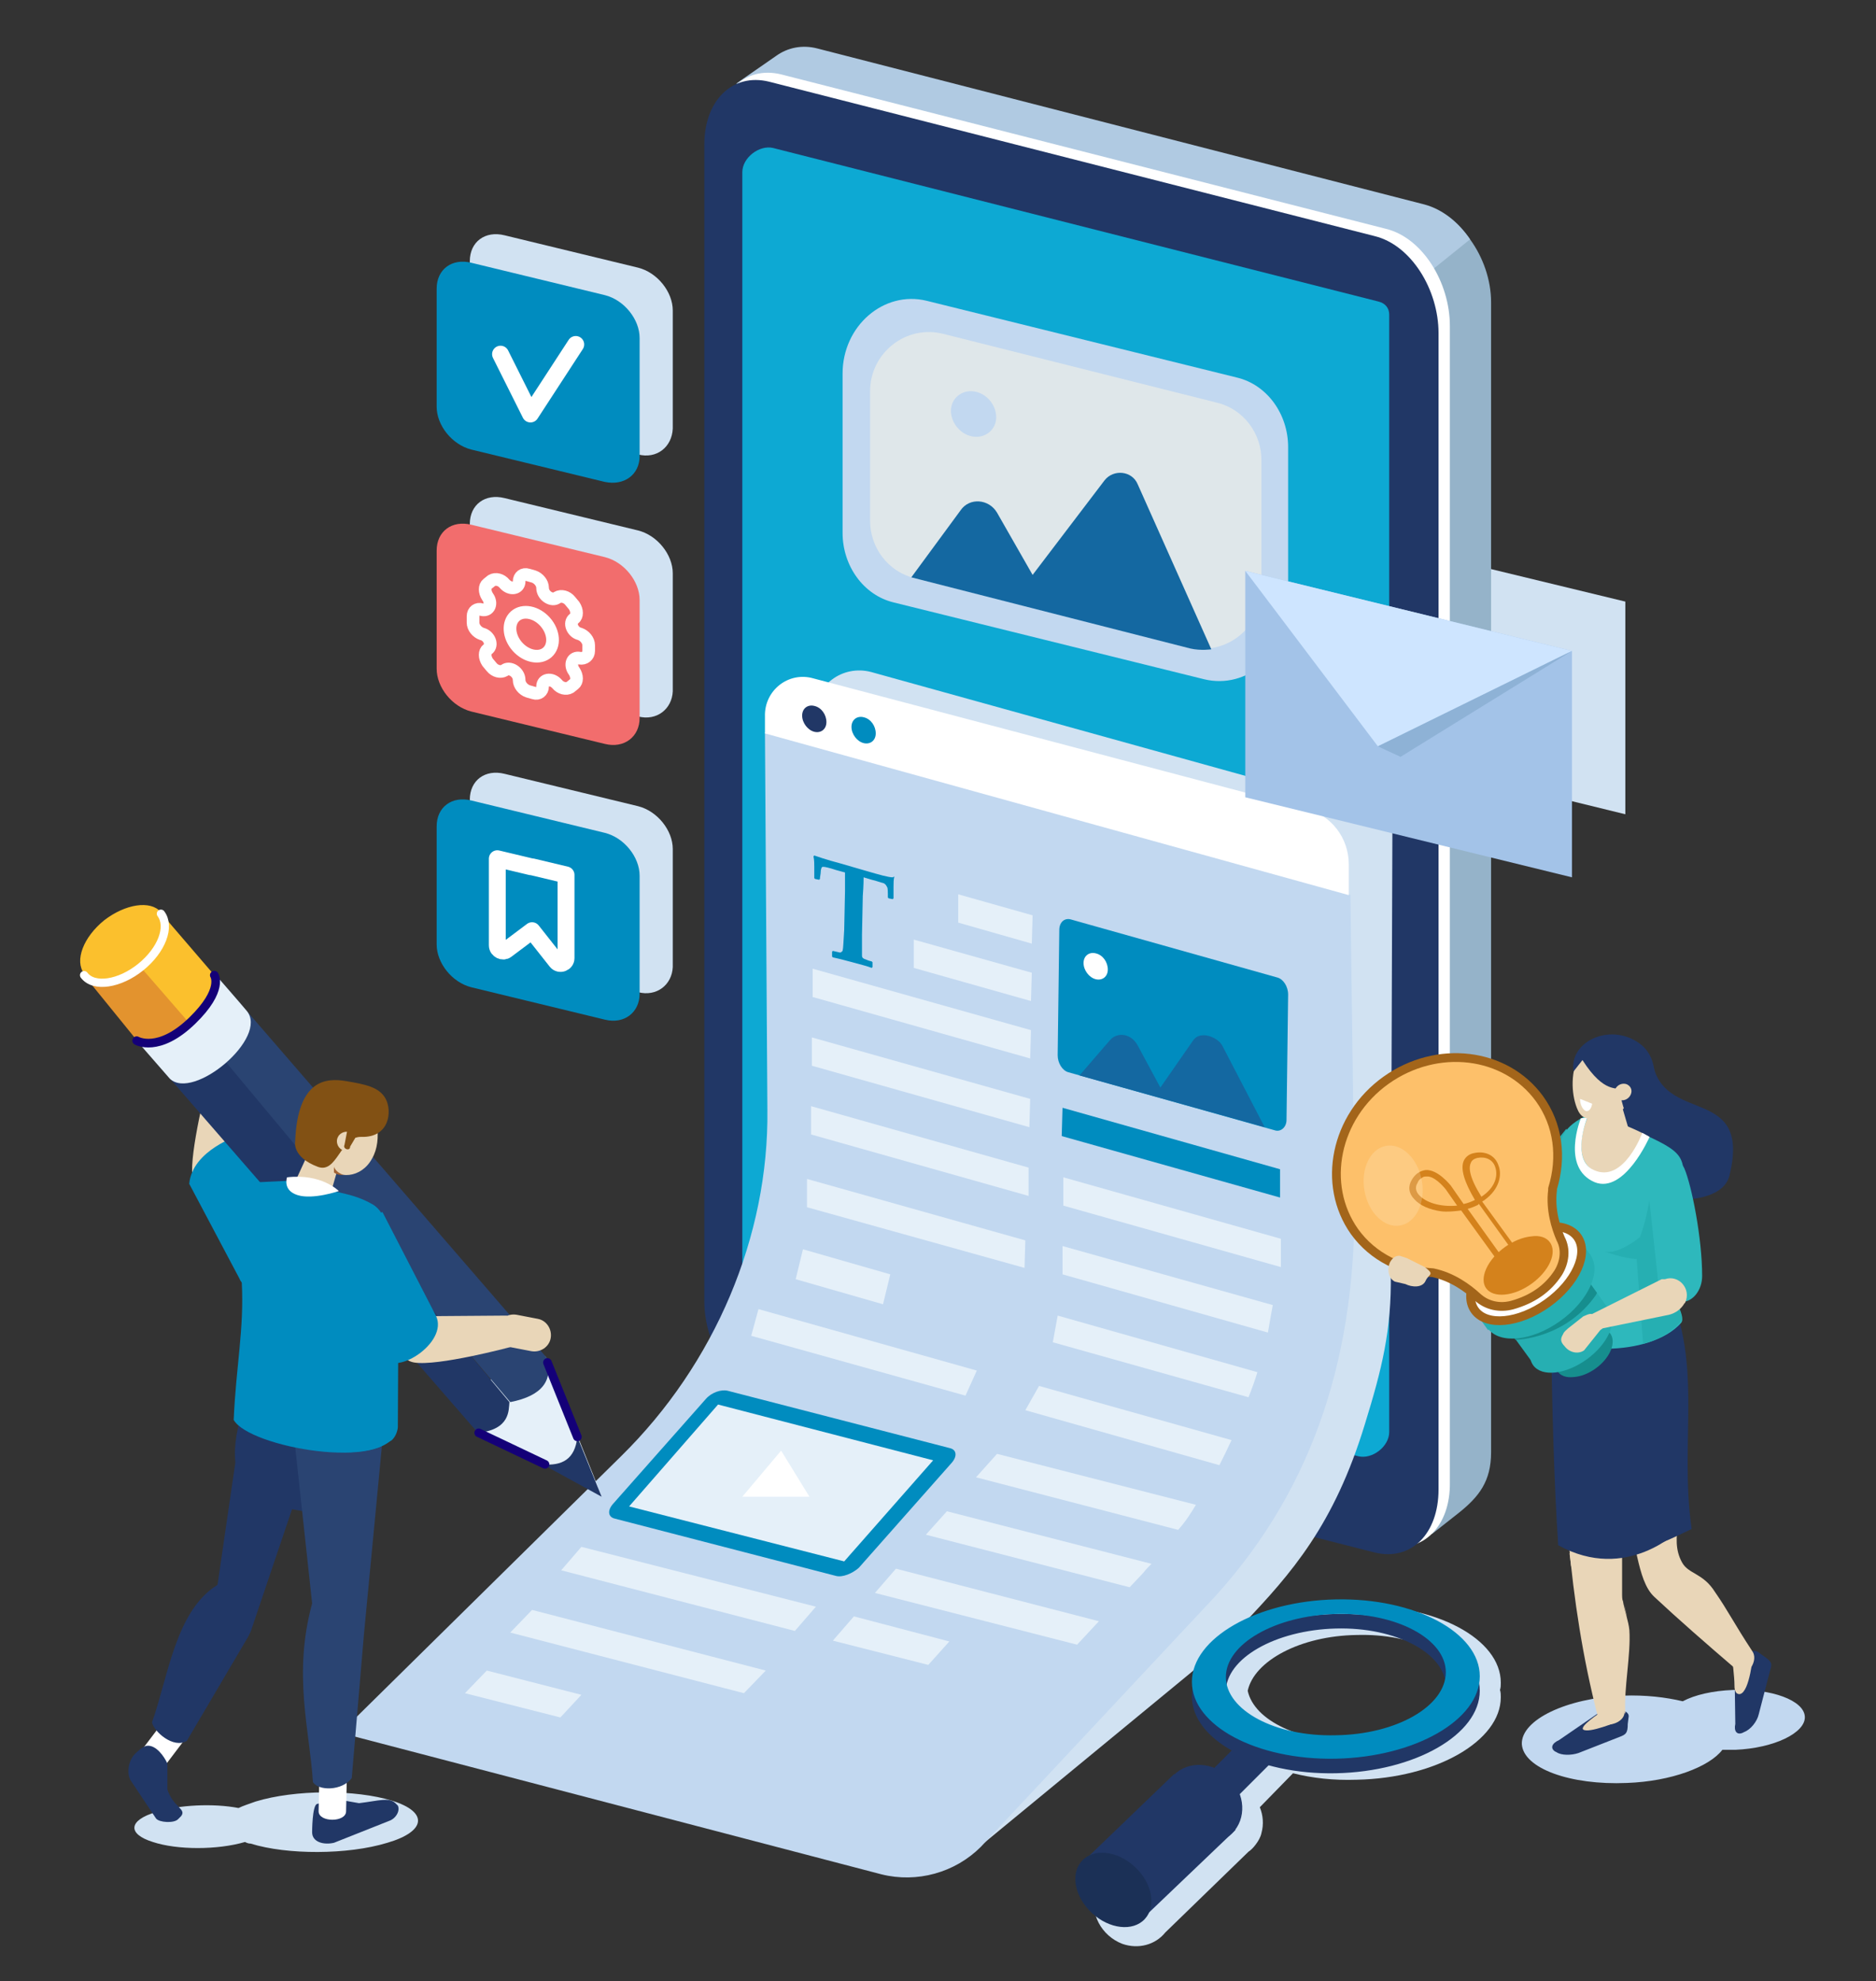 <?xml version="1.0" encoding="utf-8"?>
<!-- Generator: Adobe Illustrator 24.1.0, SVG Export Plug-In . SVG Version: 6.00 Build 0)  -->
<svg version="1.1" id="Layer_1" xmlns="http://www.w3.org/2000/svg" xmlns:xlink="http://www.w3.org/1999/xlink" x="0px" y="0px"
	 viewBox="0 0 232 245" style="enable-background:new 0 0 232 245;" xml:space="preserve">
<rect x="0" y="0" width="232" height="245" fill="#333333" stroke="none"/>
<style type="text/css">
	.st0{fill:#D1E2F2;}
	.st1{fill:#95B3C9;}
	.st2{fill:#B0CAE2;}
	.st3{fill:#FFFFFF;}
	.st4{fill:#213766;}
	.st5{fill:#0DA9D3;}
	.st6{fill:#C2D8F0;}
	.st7{fill:#008CBF;}
	.st8{fill:#E5F0F9;}
	.st9{fill:#1468A1;}
	.st10{fill:#DFE7EA;}
	.st11{fill:#F26D6D;}
	.st12{fill:#A3C3E8;}
	.st13{fill:#CEE5FF;}
	.st14{fill:#8EB2D6;}
	.st15{fill:none;stroke:#FFFFFF;stroke-width:2.089;stroke-linecap:round;stroke-linejoin:round;stroke-miterlimit:10;}
	.st16{fill:none;stroke:#FFFFFF;stroke-width:1.567;stroke-linecap:round;stroke-linejoin:round;stroke-miterlimit:10;}
	.st17{fill:#E9D6B8;}
	.st18{fill:#FBC02D;}
	.st19{fill:#E3932E;}
	.st20{fill:#2A4472;}
	.st21{fill:#825114;}
	.st22{fill:#A16335;}
	.st23{fill:none;stroke:#140078;stroke-width:1.068;stroke-linecap:round;stroke-linejoin:round;stroke-miterlimit:10;}
	.st24{fill:none;stroke:#FFFFFF;stroke-width:1.023;stroke-linecap:round;stroke-linejoin:round;stroke-miterlimit:10;}
	.st25{fill:#26AFB2;}
	.st26{fill:#2EB8BC;}
	.st27{fill:#FF5CAB;}
	.st28{fill:#168E8E;}
	.st29{fill:none;stroke:#A3651A;stroke-width:1.085;stroke-linecap:round;stroke-linejoin:round;stroke-miterlimit:10;}
	.st30{fill:#FDC06A;}
	.st31{fill:#D4821C;}
	.st32{opacity:0.22;fill:#FFF4D9;}
	.st33{fill:#1B3056;}
</style>
<path class="st0" d="M78.9,56.2l-16.5-4c-2.4-0.6-4.3-3-4.3-5.3V32.3c0-2.4,1.9-3.8,4.3-3.2l16.5,4c2.4,0.6,4.3,3,4.3,5.3V53
	C83.1,55.3,81.2,56.8,78.9,56.2z"/>
<path class="st0" d="M78.9,88.6l-16.5-4c-2.4-0.6-4.3-3-4.3-5.3V64.8c0-2.4,1.9-3.8,4.3-3.2l16.5,4c2.4,0.6,4.3,3,4.3,5.3v14.6
	C83.1,87.7,81.2,89.2,78.9,88.6z"/>
<path class="st0" d="M78.9,122.7l-16.5-4c-2.4-0.6-4.3-3-4.3-5.3V98.9c0-2.4,1.9-3.8,4.3-3.2l16.5,4c2.4,0.6,4.3,3,4.3,5.3v14.6
	C83.1,121.8,81.2,123.3,78.9,122.7z"/>
<polygon class="st0" points="201,100.7 163,91.4 163,65.2 201,74.4 "/>
<path class="st1" d="M184.4,37.4c0-2.8-1-5.6-2.6-7.8l0,0c-1.5-2.1-3.5-3.6-5.7-4.2l-75-19c-1.9-0.5-3.6-0.1-5,0.8l-4.5,3.4L93,157
	c0,0.1,0,0.2,0,0.2c0,5.4,3.7,10.8,8.1,11.9l76,20.6l3.3-2.6c2.5-2,4-3.9,4-7.5L184.4,37.4z"/>
<path class="st2" d="M130.1,71.2c0,0-41.1,94.9-41,89.3l2-150.2L96,6.9c1.4-1,3.2-1.4,5.1-0.9l75.1,19.3c2.2,0.6,4.2,2.2,5.6,4.3
	L130.1,71.2z"/>
<path class="st3" d="M171.5,191.1L96.6,172c-4.5-1.1-8-6.5-8-12l0-143c0-5.5,3.5-8.9,8-7.8l74.8,19.1c4.5,1.1,7.9,6.6,7.9,12l0,143
	C179.4,188.7,176,192.2,171.5,191.1z"/>
<path class="st4" d="M170,192l-74.9-19.1c-4.5-1.1-8-6.5-8-12l0-143c0-5.5,3.5-8.9,8-7.8L170,29.2c4.5,1.1,7.9,6.6,7.9,12l0,143
	C177.9,189.7,174.5,193.1,170,192z"/>
<path class="st5" d="M171.8,38.9c0-0.8-0.5-1.4-1.3-1.6l-74.9-19c-1.7-0.4-3.8,1.2-3.8,3l0,123.9c0,0,0,0,0,0l0,14.3
	c0,0.8,0.5,1.4,1.3,1.6l74.9,19c1.7,0.4,3.8-1.2,3.8-3l0-123.9c0,0,0,0,0,0L171.8,38.9z"/>
<path class="st0" d="M119.9,229.4l-67.8-13.1L81.3,186c11.6-11.4,18.3-27.2,18.1-42.9l1.3-54.8c0.1-3.6,3.5-6.1,7-5.2l64.5,17.9
	l-0.2,56.5c0.1,7-1.1,11.8-3.2,18.6c-3.8,12.5-9.1,18.5-15.1,24.8c-2.1,2.2-4.3,4.2-6.6,6.1L119.9,229.4z"/>
<path class="st6" d="M109,231.8l-66.9-17.5l34.7-34.2c11.6-11.4,18.3-27.2,18.1-42.9l-0.3-46.6l7.7-3.6l51.4,14.1l13.3,9.6l0.5,37.5
	c0.2,18.6-4.6,35.3-17.2,49.2l-29,31C118.1,231.6,113.4,232.9,109,231.8z"/>
<path class="st7" d="M157.7,139.8l-25.6-7.2c-0.7-0.2-1.3-1.1-1.3-2.1L131,115c0-0.9,0.6-1.5,1.4-1.3l25.6,7.2
	c0.7,0.2,1.3,1.1,1.3,2.1l-0.2,15.5C159.1,139.4,158.4,140,157.7,139.8z"/>
<path class="st7" d="M110.6,108.4c-0.1,0.4-0.1,0.8-0.1,1.3l0,1.4l-0.1,0.1l-0.5-0.1l-0.1-0.1c0-0.7,0-1.2-0.1-1.3
	c-0.1-0.2-0.2-0.4-0.5-0.5c-0.1,0-0.6-0.2-1.4-0.4l-1-0.3c0,0.2,0,1-0.1,2.3l-0.1,4.8c0,1.3,0,2.2,0,2.6c0,0.2,0.1,0.3,0.3,0.4
	c0.1,0,0.4,0.2,0.9,0.3l0.1,0.1l0,0.6l-0.1,0.1c-0.5-0.2-1.3-0.4-2.4-0.7c-1.1-0.3-1.9-0.5-2.4-0.6l-0.1-0.1l0-0.6l0.1-0.1
	c0.5,0.1,0.8,0.2,0.9,0.2c0.1,0,0.2-0.1,0.3-0.2c0.1-0.4,0.1-1.2,0.2-2.6l0.1-4.8c0-1.4,0-2.2,0-2.3l-1.1-0.3
	c-0.9-0.3-1.4-0.4-1.6-0.4c-0.1,0-0.1,0-0.2,0.1c0,0.1-0.1,0.2-0.1,0.5c0,0.3-0.1,0.6-0.1,0.9l-0.1,0.1l-0.5-0.1l-0.1-0.1l0-1.4
	c0-0.4,0-0.8-0.1-1.3l0.1-0.1c0.3,0.1,1.4,0.5,3.3,1l3.1,0.9c1.7,0.5,2.8,0.8,3.3,0.8L110.6,108.4z"/>
<polygon class="st8" points="127.6,116.7 118.5,114.1 118.5,110.6 127.7,113.2 "/>
<polygon class="st8" points="127.5,123.8 113,119.7 113,116.2 127.6,120.3 "/>
<polygon class="st8" points="127.4,130.9 100.5,123.3 100.5,119.8 127.5,127.4 "/>
<polygon class="st8" points="127.3,139.4 100.4,131.8 100.4,128.3 127.4,135.9 "/>
<polygon class="st7" points="158.3,148.1 131.3,140.5 131.4,137 158.3,144.6 "/>
<polygon class="st8" points="127.2,147.9 100.3,140.3 100.3,136.8 127.2,144.4 "/>
<polygon class="st8" points="126.7,156.8 99.8,149.3 99.8,145.8 126.8,153.4 "/>
<polygon class="st8" points="158.4,156.7 131.5,149.1 131.5,145.6 158.4,153.2 "/>
<polygon class="st8" points="119.4,172.6 120.8,169.5 93.8,161.9 92.9,165.2 "/>
<polygon class="st8" points="109.2,161.3 98.4,158.2 99.3,154.5 110.1,157.6 "/>
<path class="st9" d="M133.5,133l3.8-4.4c0.9-1,2.6-0.8,3.4,0.7l2.8,5.2l4.1-5.9c0.9-1.2,3.1-0.3,3.6,0.8l5.2,10L133.5,133z"/>
<path class="st3" d="M137,119.9c0,0.9-0.7,1.4-1.5,1.2c-0.8-0.2-1.5-1.1-1.5-2c0-0.9,0.7-1.4,1.5-1.2C136.4,118.1,137,119,137,119.9
	z"/>
<path class="st7" d="M103.4,194.9L76,187.8c-0.8-0.2-0.9-1-0.2-1.8l11.5-13c0.7-0.8,1.9-1.2,2.7-1l27.5,7.1c0.8,0.2,0.9,1,0.2,1.8
	l-11.5,13C105.4,194.6,104.2,195.1,103.4,194.9z"/>
<polygon class="st8" points="98.3,201.7 69.4,194.2 71.9,191.3 100.9,198.7 "/>
<polygon class="st8" points="92,209.4 63.1,201.9 65.8,199.1 94.7,206.6 "/>
<path class="st8" d="M117.1,186.9l-2.6,2.9l25.2,6.5l1.7-1.8c0.3-0.4,0.7-0.8,1-1.1L117.1,186.9z"/>
<polygon class="st8" points="114.8,205.9 103,202.9 105.6,199.9 117.4,203 "/>
<polygon class="st8" points="69.3,212.4 57.5,209.4 60.2,206.6 71.9,209.6 "/>
<polygon class="st8" points="104.4,193.1 77.8,186.3 88.8,173.7 115.4,180.6 "/>
<polygon class="st8" points="135.9,200.5 110.8,194 108.2,197 133.2,203.4 "/>
<path class="st6" d="M148.9,84l-38.4-9.5c-3.7-0.9-6.3-4.5-6.3-8.6V46.2c0-5.9,5.1-10.3,10.4-9l38.4,9.5c3.7,0.9,6.3,4.5,6.3,8.6V75
	C159.3,80.9,154.2,85.3,148.9,84z"/>
<path class="st10" d="M146.9,80l-33.8-8.5c-3.3-0.8-5.5-3.8-5.5-7.1v-16c0-4.8,4.5-8.3,9.1-7.1l33.8,8.5c3.3,0.8,5.5,3.8,5.5,7.1v16
	C156,77.7,151.5,81.2,146.9,80z"/>
<path class="st9" d="M112.7,71.4l6.1-8.3c1.1-1.6,3.5-1.4,4.5,0.3l4.4,7.7l8.9-11.7c1.1-1.4,3.4-1.2,4.1,0.5l9.1,20.4
	c0,0-1.3,0.2-2.6-0.1L112.7,71.4z"/>
<path class="st6" d="M123.2,51.6c0,1.5-1.3,2.6-2.8,2.4c-1.6-0.2-2.8-1.7-2.8-3.2s1.3-2.6,2.8-2.4C122,48.6,123.2,50.1,123.2,51.6z"
	/>
<polygon class="st3" points="96.6,179.4 100.1,185.1 91.8,185.1 "/>
<path class="st3" d="M100.6,83.9l60.9,16.1c3.1,0.8,5.3,3.6,5.3,6.9v3.8l-72.2-20l0-2.1C94.5,85.4,97.5,83,100.6,83.9z"/>
<path class="st4" d="M102.2,89.3c0,0.9-0.7,1.4-1.5,1.2c-0.8-0.2-1.5-1.1-1.5-2c0-0.9,0.7-1.4,1.5-1.2
	C101.6,87.5,102.2,88.4,102.2,89.3z"/>
<path class="st7" d="M108.3,90.7c0,0.9-0.7,1.4-1.5,1.2c-0.8-0.2-1.5-1.1-1.5-2c0-0.9,0.7-1.4,1.5-1.2
	C107.7,88.9,108.3,89.8,108.3,90.7z"/>
<path class="st7" d="M74.8,59.6l-16.5-4c-2.4-0.6-4.3-3-4.3-5.3V35.7c0-2.4,1.9-3.8,4.3-3.2l16.5,4c2.4,0.6,4.3,3,4.3,5.3v14.6
	C79.1,58.7,77.2,60.1,74.8,59.6z"/>
<path class="st11" d="M74.8,92l-16.5-4c-2.4-0.6-4.3-3-4.3-5.3V68.1c0-2.4,1.9-3.8,4.3-3.2l16.5,4c2.4,0.6,4.3,3,4.3,5.3v14.6
	C79.1,91.1,77.2,92.6,74.8,92z"/>
<path class="st7" d="M74.8,126.1l-16.5-4c-2.4-0.6-4.3-3-4.3-5.3v-14.6c0-2.4,1.9-3.8,4.3-3.2l16.5,4c2.4,0.6,4.3,3,4.3,5.3v14.6
	C79.1,125.2,77.2,126.7,74.8,126.1z"/>
<polygon class="st12" points="194.4,108.5 154,98.6 154,70.6 194.4,80.5 "/>
<polygon class="st13" points="154,70.6 170.4,92.3 194.4,80.5 "/>
<polygon class="st14" points="170.4,92.3 173.2,93.6 194.4,80.5 "/>
<polyline class="st15" points="61.9,43.8 65.6,51.2 71.2,42.6 "/>
<ellipse transform="matrix(0.749 -0.663 0.663 0.749 -35.487 63.276)" class="st16" cx="65.7" cy="78.4" rx="2.3" ry="3"/>
<path class="st16" d="M72.8,80.5v-0.7c0-0.6-0.5-1.2-1.1-1.4l0,0c-0.9-0.2-1.4-1.4-0.7-1.9l0,0c0.4-0.3,0.4-1,0-1.6l-0.5-0.6
	c-0.4-0.5-1.1-0.7-1.6-0.4l0,0c-0.6,0.5-1.8-0.2-1.8-1.2v0c0-0.6-0.5-1.2-1.1-1.4l-0.7-0.2c-0.6-0.2-1.1,0.2-1.1,0.8v0
	c0,0.9-1.1,1.1-1.8,0.3l0,0c-0.4-0.5-1.1-0.7-1.6-0.4l-0.5,0.4c-0.4,0.3-0.4,1,0,1.6h0c0.6,0.8,0.2,1.8-0.7,1.6l0,0
	c-0.6-0.2-1.1,0.2-1.1,0.8V77c0,0.6,0.5,1.2,1.1,1.4h0c0.9,0.2,1.4,1.4,0.7,1.9l0,0c-0.4,0.3-0.4,1,0,1.6l0.5,0.6
	c0.4,0.5,1.1,0.7,1.6,0.4l0,0c0.6-0.5,1.8,0.2,1.8,1.2v0c0,0.6,0.5,1.2,1.1,1.4l0.7,0.2c0.6,0.2,1.1-0.2,1.1-0.8l0,0
	c0-0.9,1.1-1.1,1.8-0.3v0c0.4,0.5,1.1,0.7,1.6,0.4l0.5-0.4c0.4-0.3,0.4-1,0-1.6l0,0c-0.6-0.8-0.2-1.8,0.7-1.6l0,0
	C72.3,81.5,72.8,81.1,72.8,80.5z"/>
<path class="st15" d="M70,108.2l-4.2-1l-0.1,0l-4.2-1v10.7c0,0.6,0.7,0.9,1.1,0.6l3.2-2.4l3,3.8c0.4,0.5,1.2,0.2,1.2-0.4V108.2z"/>
<path class="st8" d="M157.4,161.4l-26-7.3l0,3.5l25.4,7.2C157,163.6,157.2,162.5,157.4,161.4z"/>
<path class="st8" d="M155.5,169.7l-24.7-7l-0.6,3.3l24.2,6.8C154.8,171.8,155.2,170.7,155.5,169.7z"/>
<path class="st8" d="M152.3,178.1l-23.8-6.7l-1.7,3l24,6.8C151.3,180.2,151.8,179.2,152.3,178.1z"/>
<path class="st8" d="M147.9,186.1l-24.6-6.3l-2.6,2.9l25,6.5C146.6,188.2,147.3,187.1,147.9,186.1z"/>
<polygon class="st4" points="32.4,186 42.1,187.7 42.1,177.5 32.4,175.8 "/>
<path class="st0" d="M48.5,222.7c-4.5-1.4-12-1.4-16.9,0.1c-0.8,0.3-1.5,0.5-2.1,0.8c-3.1-0.6-7.4-0.4-10.2,0.5
	c-3.4,1-3.6,2.7-0.4,3.7c3,1,8,1,11.4,0c0.2,0.1,0.4,0.2,0.7,0.2c4.5,1.4,12,1.4,16.9-0.1C52.7,226.5,53,224.1,48.5,222.7z"/>
<path class="st3" d="M20.6,218.1c-0.8,1-3.6-0.8-2.9-1.9l2.5-3.3l2.9,1.9L20.6,218.1z"/>
<path class="st4" d="M23.1,215.3c-1.7,1-4.1-1.2-4.3-2.3c2-5.6,2.9-13.8,8.1-17l2.2-15.1c-0.2-2.3,0.2-4.2,1.2-7.6l8.6,5.1
	l-7.7,22.8c-0.1,0.4-0.3,0.8-0.5,1.2L23.1,215.3z"/>
<path class="st4" d="M20.7,218.1l0,3.2c0.7,2.2,2.4,2.4,1.7,3.3L22,225c-0.5,0.5-2.3,0.4-2.7-0.1l-3.2-4.8c-0.5-1.1-0.1-2.6,0.7-3.3
	c0,0,0.9-0.9,1.4-0.9C19.3,215.8,20.3,217.2,20.7,218.1z"/>
<path class="st17" d="M25.7,133.6c0,0-2.3,9-1.9,11.9c0.5,2.9,5.7,1.6,5.7,1.6l0-13.1L25.7,133.6z"/>
<path class="st7" d="M23.4,146.4l6.2,11.7c1.1,3,8.3-1.5,6.6-4.9c-0.1-0.2-6.6-12.8-6.6-12.8S23.8,142.2,23.4,146.4z"/>
<path class="st8" d="M59.2,177.2l14.8,6.8l-6.5-16.2C63.5,165.2,56.5,174.3,59.2,177.2z"/>
<path class="st4" d="M74.4,185.1l-7.3-4c2.4,0.2,4-0.6,4.3-3.4L74.4,185.1z"/>
<path class="st18" d="M12.5,123c0,0,0.6,0.7,0.6,0.7l8.7,10.5c2.6,2.9,6.8,3.6,9.4,1.4c2.6-2.2,2.7-6.3,0.2-9.3l-9.1-10.6l0,0
	c0,0-2-2.3-2-2.4C17.6,110.4,10,120,12.5,123z"/>
<path class="st19" d="M10.3,120.5c0,0,6.9,8.5,6.9,8.5c2.6,2.9,11.4,8.7,14,6.5l-18.5-21.3L10.3,120.5z"/>
<path class="st20" d="M26.6,120.5l41,47.4c0.8,2.7-0.4,4.7-4.5,5.5l-37-43.8C31.2,127.5,28.8,124,26.6,120.5z"/>
<path class="st4" d="M63,173.4c-0.1,1,0.1,3.4-3.9,3.8l-39.9-45.9c4.3-0.7,6.2-3,6.2-3L63,173.4z"/>
<path class="st8" d="M16.8,128.6c0,0,0.1,0.1,0.1,0.1l0,0l4.1,4.7c2.9,2.8,12.3-5.1,9.5-8.4c-0.4-0.5-3.8-4.4-3.8-4.4l0,0
	c0,0-0.1-0.1-0.1-0.1C28.3,123.5,18.7,131.7,16.8,128.6z"/>
<path class="st4" d="M41,222.4l3.4,0.6c2.5-0.3,3.8-0.8,4.6,0.1l0.2,0.2c0.3,0.6-0.2,1.6-1.1,1.9l-6.8,2.7c-1.3,0.3-2.7-0.1-2.7-1.3
	c0,0,0-3.3,0.6-3.5C40.4,222.8,39.9,222.6,41,222.4z"/>
<path class="st3" d="M42.8,224c0,1.4-3.4,1.4-3.4,0l0.1-4.6l3.4,0L42.8,224z"/>
<path class="st20" d="M43.5,219.9c-1.2,1.6-4.1,1.6-4.8,0.5c-0.4-6.4-2.5-13.3-0.1-22.1l-2.9-26.8l12,2.4l-2.7,28.3L43.5,219.9z"/>
<path class="st17" d="M46,143.3c-1.3,2.4-4.3,2.7-5.6,0.7s-1.2-5.7,0.2-8.1c1.3-2.4,3.4-2.7,4.7-0.6C46.5,137.3,47.4,140.9,46,143.3
	z"/>
<path class="st17" d="M37.4,149.3l-0.3-0.1c-0.9-0.4-1.3-1.5-0.9-2.4l2.3-5c0.4-0.9,1.5-1.3,2.4-0.9l0.3,0.1
	c0.9,0.4,1.3,1.5,0.9,2.4l-1.5,5.2C40.2,149.5,38.3,149.7,37.4,149.3z"/>
<path class="st21" d="M36.5,141.2c0,0-0.4,1.9,2.8,3.1c2.4,0.9,2.8-3.8,5.4-3.7c3.5,0.1,3.8-3.2,3-4.7c-0.8-1.5-2.6-1.8-4.9-2.2
	C40.4,133.3,36.8,133.4,36.5,141.2z"/>
<path class="st17" d="M43.9,141.7c-0.3,0.6-1.1,0.8-1.6,0.5c-0.6-0.3-0.8-1.1-0.5-1.6c0.3-0.6,1.1-0.8,1.6-0.5
	C44,140.4,44.2,141.2,43.9,141.7z"/>
<path class="st7" d="M28.9,175.6c0.3-6.8,1.3-11.2,1-17c0.1-11.2-0.2-11.7,2.2-12.4l4.2-0.2c0.8,0.1,1.5,0.5,2.2,0.7
	c3.2,0.8,5.2,0.9,7.5,2.2c2,1.1,2.1,4,2.1,6.5c0.5,7.2,0.7,18.1,0.8,21.6C47.8,182,30.8,179,28.9,175.6z"/>
<path class="st22" d="M41.3,145l0-0.7c0,0,0.2,0.7,1.2,1C42.5,145.3,41.8,145.4,41.3,145z"/>
<path class="st7" d="M49.3,156.1l-1.9,2c-2.2,8.8-1.2,17.7-4.8,21.5c2.2,0,4.2-0.3,5.7-1.4c0.1,0,0.8-0.6,0.9-1.7L49.3,156.1z"/>
<path class="st3" d="M35.5,145.6c0,0-0.6,1.6,1.3,2.2c1.9,0.6,5.1-0.5,5.1-0.5S39.8,145.1,35.5,145.6z"/>
<path class="st21" d="M42.8,142.1L42.8,142.1c-0.2-0.1-0.3-0.3-0.2-0.5l0.5-2.6c0.1-0.2,0.5,0.2,0.7,0.2l0,0
	c0.2,0.1,0.9,0.2,0.8,0.4l-1.3,2.2C43.3,142.1,43.1,142.2,42.8,142.1z"/>
<path class="st17" d="M61.5,164.2L61.5,164.2c-0.2,1.1,0.5,2.2,1.6,2.4l2.6,0.5c1.1,0.2,2.2-0.5,2.4-1.6l0,0
	c0.2-1.1-0.5-2.2-1.6-2.4l-2.6-0.5C62.8,162.4,61.7,163.1,61.5,164.2z"/>
<path class="st17" d="M63.1,166.6c0,0-9,2.4-11.9,1.9s-1.6-5.7-1.6-5.7l13.1-0.1L63.1,166.6z"/>
<path class="st7" d="M41.1,155.9l6.2,11.7c1.1,3,8.3-1.5,6.6-4.9c-0.1-0.2-6.6-12.8-6.6-12.8S41.5,151.7,41.1,155.9z"/>
<line class="st23" x1="67.7" y1="168.5" x2="71.4" y2="177.7"/>
<path class="st23" d="M16.9,128.7c0,0,2.7,1.6,6.9-2.5c3.9-3.8,2.7-5.6,2.7-5.6"/>
<path class="st18" d="M19.9,112.8c1.2,1.6,0.1,4.5-2.5,6.6c-2.6,2.1-5.8,2.6-7,1c-1.2-1.6-0.1-4.5,2.5-6.6
	C15.5,111.8,18.6,111.3,19.9,112.8z"/>
<path class="st24" d="M19.9,113c1.2,1.6,0.1,4.5-2.5,6.6c-2.6,2.1-5.8,2.6-7,1"/>
<line class="st23" x1="59.2" y1="177.2" x2="67.4" y2="181.1"/>
<path class="st6" d="M214.3,209c-2.5,0.1-4.7,0.6-6.2,1.4c-2.1-0.5-4.6-0.8-7.4-0.7c-7,0.3-12.6,3-12.5,6c0.2,3,6,5.1,13,4.8
	c5.5-0.2,10.2-2,11.8-4.1c0.5,0,1.1,0,1.6,0c4.8-0.2,8.7-2.1,8.6-4.1C223.1,210.3,219.1,208.8,214.3,209z"/>
<polygon class="st25" points="193.7,139.6 185.9,149.3 188.2,155.6 193.7,150 194,140.2 "/>
<path class="st4" d="M192.8,215.2l5.1-3.5c0.6-0.3,2-0.3,2.9-0.1c0.4,0.1,0.7,0.4,0.6,0.8l-0.1,0.8c0,1.1-0.2,1.3-1,1.6l-5.1,2
	c-0.9,0.3-2.1,0.3-2.7-0.1l-0.2-0.1C191.7,216.2,191.9,215.6,192.8,215.2z"/>
<path class="st17" d="M200.9,211.8c-0.1,1.6-3.3,2.1-3.3,0.5c-3.8-14.8-4.2-28.3-4.9-43.9l9.8-8.2c-0.9,13.5-2.1,25-2,36.7
	c0,1.5,0.8,3.1,0.8,4.6C201.6,204.6,200.7,208.9,200.9,211.8z"/>
<path class="st17" d="M200.8,198.3c0.3,1,0.4,1.7,0.4,1.7L200.8,198.3z"/>
<path class="st17" d="M198.7,192.4c0-2.3,0.1-4.6,0.2-6.9c0.4-7.4,2.3-8,1.9-0.1c-0.1,2.4-0.2,4.8-0.2,7.2l0,0l0,4.6
	c0,0.3,0,0.6,0.1,0.8l0.1,0.3c0-0.1-0.1-0.2-0.1-0.3c0.2,1.2,0.7,2.5,0.8,3.6c0.2,3-0.7,7.3-0.5,10.2c-0.1,1.2-1.3-7.1-1.4-10.1
	c-0.1-1.5-0.8-3.1-0.8-4.6c0-0.8,0-1.6,0-2.4c-0.3-0.3-0.7-0.5-1.2-0.7c-1.9-0.8-3.3-0.3-3.3-0.3l-0.2-1.6L198.7,192.4z"/>
<path class="st17" d="M200.1,212.9c0,0-3.6,1.5-4.3,1c-0.5-0.4,2.1-2.1,2.1-2.1L200.1,212.9z"/>
<path class="st4" d="M214.6,213.2l-0.1-7.3c0.2-0.7,1.1-0.8,1.8-1.5c0.3-0.3,0.8-0.3,1.1-0.1l0.7,0.5c1,0.7,1.1,0.9,0.8,1.8
	l-1.4,5.4c-0.2,0.9-1,1.9-1.8,2.2l-0.2,0.1C214.8,214.6,214.4,214.1,214.6,213.2z"/>
<path class="st17" d="M216.8,204.6c0,0-0.4,4.6-1.6,4.9c0,0-0.7,0.2-0.7-1c0-1.2-0.3-3.4-0.3-3.4L216.8,204.6z"/>
<path class="st17" d="M216.7,204.2c0.8,1.1-0.5,3.2-1.7,2.5c-4.2-3.6-7.4-6.4-10.4-9.2c-2.3-2.1-2.1-7.6-3.9-10.7
	c-4.3-7.3,4.1-11.7,6.8-3.4c1.1,3.4-1.2,6.7,0.5,9.8c0.8,1.5,2.6,1.3,4.1,3.7C213.7,199.2,214.4,200.7,216.7,204.2z"/>
<path class="st4" d="M204.5,132c1.8,6.9,12,2.4,9.4,13.3c-1.2,5.3-14.7,2.3-14.7,2.3l-3-15.6L204.5,132z"/>
<path class="st4" d="M205.9,158.9c2.3,6.1,0.2,19,1.8,30.3c0,0-6.5,6.6-15,1.9c-0.5-7.4-0.8-17.7-0.9-27.8L205.9,158.9z"/>
<path class="st4" d="M200.8,192.4c5-6.7,4.1-30.1,1.4-32.9l3.4-1.3c5.3,9.7,2,19.6,3.6,30.9C209.3,189,204.6,191.5,200.8,192.4z"/>
<path class="st26" d="M191.7,164.6c-0.2-2.7,0.6-2.8,0.6-5.9c0-1.2,0.1-2.9-0.2-5.2c-0.3-2.1-1.6-3.7-1.1-6.3
	c0.1-1.4,1.7-3.7,1.8-4.7c0.2-1.6,0.3-3.1,3.7-4.7l1.5,0.3c0.7,0.2,1.4,0.4,2.1,0.7c7,3.3,8.5,3.4,8,7.5c-0.1,2.1-1.3,0.5-1.7,1.9
	c-0.7,2.7-1.1,5.9-0.1,10.6c0.2,0.9,2.3,4,1.6,4.8C204,168,193,167.4,191.7,164.6z"/>
<path class="st27" d="M191.7,160.7C191.7,160.8,191.7,160.7,191.7,160.7L191.7,160.7z"/>
<path class="st17" d="M203.8,140.5c0,0-2.6,6.1-6.3,4.5c-3.7-1.6-1-7.2-1-7.2S200.4,138.6,203.8,140.5z"/>
<path class="st17" d="M199.5,141.6l-0.2,0c-0.8,0.2-1.6-0.3-1.7-1.1l-0.6-4.4c-0.1-0.8,0.5-1.6,1.3-1.7l0.2,0
	c0.8-0.2,1.6,0.3,1.7,1.1l1.2,4.1C201.6,140.4,200.3,141.5,199.5,141.6z"/>
<path class="st3" d="M203.1,140.1c0,0-2.3,6.3-6,4.6c-2.9-1.3-0.8-6.5-0.8-6.5l-0.8,0.1c0,0-2.5,6.1,1.7,7.9
	c3.7,1.5,6.8-5.6,6.8-5.6L203.1,140.1z"/>
<path class="st17" d="M197.3,138.3c0,0,2,0,3.5-1.9c0,0-1.4,2.9-3.3,3.2L197.3,138.3z"/>
<path class="st25" d="M207.8,163.5c0.7-0.8-1.4-3.9-1.6-4.8c-0.9-4.2-0.7-7.3-0.1-9.8l-1.9-1.9c-0.3,2.1-0.7,4.2-1.4,6
	c-0.6,0.5-2.8,2.1-4.3,1.8c0,0,2.5,0.9,3.9,0.9l0.8,10.5C205,165.7,206.7,164.8,207.8,163.5z"/>
<path class="st25" d="M192.2,153.8l1.3-0.1c-0.7-0.2-1.4-1.1-1.6-1.4c0-0.1-0.1-0.1-0.1-0.1L192.2,153.8z"/>
<path class="st17" d="M201.3,129.3c-0.7-1.1-1.8-1.3-2.8-0.7c-1-0.4-2.2,0.2-3.1,1.7c-1.2,2.1-1.1,4.9-0.4,6.7
	c0.4,1,0.9,1.7,3.2,1.3c1.6-0.3,2.5-0.8,3.4-2.3C202.9,134,202.3,131,201.3,129.3z"/>
<path class="st4" d="M195.7,131.1c2.8,4.4,4.4,3.1,4.5,3.8c0,0,0.5,1.8,0.5,1.8c0.3,1.4,1.7,0.8,3,1.3l0,0c0,0,2.7-6.4-1-9
	c-3.7-2.6-8.7-0.1-8.1,3.5L195.7,131.1z"/>
<path class="st17" d="M201.6,135.5c-0.3,0.5-0.9,0.7-1.4,0.5c-0.5-0.2-0.7-0.9-0.4-1.4c0.3-0.5,0.9-0.7,1.4-0.5
	C201.8,134.4,201.9,135,201.6,135.5z"/>
<path class="st3" d="M196.1,137.4L196.1,137.4c-0.4-0.2-0.7-0.8-0.7-1.5l1.5,0.6C196.8,137.1,196.5,137.5,196.1,137.4z"/>
<path class="st28" d="M199.2,167c-0.7,1.7-2.8,3.2-4.6,3.3c-1.8,0.2-2.7-1-1.9-2.7c0.7-1.7,2.8-3.2,4.6-3.3
	C199,164.1,199.9,165.3,199.2,167z"/>
<polygon class="st25" points="199,162 189.8,168.9 182.6,159 192,152.2 "/>
<ellipse transform="matrix(0.809 -0.587 0.587 0.809 -60.121 145.663)" class="st25" cx="194.4" cy="165.5" rx="5.8" ry="3.3"/>
<path class="st28" d="M193.9,154.9c-0.1,0-0.2,0-0.3,0c-3.5,0.4-7.6,3.3-9,6.5c0,0.1-0.1,0.1-0.1,0.2l2.9,4.1c0.1,0,6.2-0.1,10-5.6
	c0-0.1,0.1-0.2,0.1-0.2L193.9,154.9z"/>
<ellipse transform="matrix(0.814 -0.581 0.581 0.814 -57.431 140.206)" class="st25" cx="190.3" cy="159.8" rx="7.8" ry="4.5"/>
<rect x="181.7" y="157.3" transform="matrix(0.811 -0.585 0.585 0.811 -57.055 140.865)" class="st25" width="15.7" height="2.9"/>
<ellipse transform="matrix(0.814 -0.581 0.581 0.814 -56.435 138.857)" class="st3" cx="188.7" cy="157.6" rx="7.8" ry="4.5"/>
<ellipse transform="matrix(0.814 -0.581 0.581 0.814 -56.435 138.857)" class="st29" cx="188.7" cy="157.6" rx="7.8" ry="4.5"/>
<path class="st30" d="M190.4,135.9c-4.2-5.8-12.7-6.8-19-2.3c-6.3,4.5-8,12.9-3.9,18.7c2.3,3.2,5.9,4.9,9.7,5.1
	c2.4,0.5,4.3,1.9,5.5,3c1.2,1.1,2.8,1.4,4.3,1c2.5-0.7,4.4-2,5.7-4c0.8-1.3,1-2.9,0.3-4.2c-0.6-1.4-1.3-3.6-1-6c0-0.1,0-0.1,0-0.2
	C193.2,143.1,192.7,139.1,190.4,135.9z"/>
<path class="st29" d="M190.4,135.9c-4.2-5.8-12.7-6.8-19-2.3c-6.3,4.5-8,12.9-3.9,18.7c2.3,3.2,5.9,4.9,9.7,5.1
	c2.4,0.5,4.3,1.9,5.5,3c1.2,1.1,2.8,1.4,4.3,1c2.5-0.7,4.4-2,5.7-4c0.8-1.3,1-2.9,0.3-4.2c-0.6-1.4-1.3-3.6-1-6c0-0.1,0-0.1,0-0.2
	C193.2,143.1,192.7,139.1,190.4,135.9z"/>
<path class="st31" d="M191.7,156.1c-0.9,2-3.4,3.8-5.6,4c-2.2,0.2-3.2-1.2-2.3-3.2c0.9-2,3.4-3.8,5.6-4
	C191.5,152.6,192.6,154.1,191.7,156.1z"/>
<path class="st31" d="M189,156.8c-0.2,0.1-0.4,0.1-0.5-0.1l-5.6-7.8c0,0-0.1,0-0.1,0.1c-0.4,0.2-0.9,0.4-1.3,0.5l5.3,7.4
	c0.1,0.2,0.1,0.4-0.1,0.5c-0.2,0.1-0.4,0.1-0.5-0.1l-5.5-7.6c-0.8,0.1-1.7,0.2-2.5,0.1c-1.4-0.2-2.6-0.7-3.3-1.5
	c-0.7-0.7-0.8-1.6-0.3-2.4c0.4-0.7,1-1.1,1.7-1.2c1.5-0.1,3,1.8,3.1,1.9c0,0,0,0,0,0l1.6,2.3c0.5-0.1,1-0.3,1.4-0.5c0,0,0,0,0,0
	c-1.3-2.2-1.8-3.8-1.4-4.8c0.2-0.5,0.7-0.9,1.3-1c1.4-0.3,2.6,0.3,3,1.5c0.5,1.2,0.1,3-1.7,4.3c-0.1,0.1-0.2,0.1-0.3,0.2l5.6,7.7
	C189.2,156.5,189.2,156.7,189,156.8z M183.2,148c1.7-1.1,2.1-2.6,1.7-3.7c-0.3-0.9-1.2-1.3-2.2-1.1c-0.4,0.1-0.7,0.3-0.8,0.6
	C181.6,144.4,181.7,145.6,183.2,148z M175.8,145.7c-0.2,0.1-0.4,0.3-0.5,0.6c-0.4,0.6-0.1,1.2,0.2,1.5c0.8,0.9,2.6,1.5,4.7,1.3
	l-1.4-2c-0.4-0.5-1.5-1.7-2.4-1.6C176.2,145.5,176,145.5,175.8,145.7z"/>
<ellipse transform="matrix(0.985 -0.174 0.174 0.985 -22.921 32.311)" class="st32" cx="172.3" cy="146.5" rx="3.6" ry="5"/>
<path class="st17" d="M171.9,156.1L171.9,156.1c-0.4,0.9-0.2,2,0.6,2.4l1.3,0.3c0.8,0.4,2.1,0.5,2.5-0.4v0c0.4-0.9,1.2-0.7-0.1-1.7
	l-2.2-1.1c-0.3-0.1-0.6-0.2-0.9-0.3C172.7,155.3,172.3,155.4,171.9,156.1z"/>
<path class="st17" d="M193.5,166.5L193.5,166.5c0.6,0.8,1.7,1,2.4,0.5l2-2.5c0.7-0.5,0.2-0.2-0.5-1l0,0c-0.6-0.8-0.1-1.4-1.6-0.7
	l-1.9,1.5c-0.2,0.2-0.5,0.4-0.6,0.7C193,165.5,192.9,165.9,193.5,166.5z"/>
<path class="st26" d="M203.9,147.8l1.1,10.1c0,2.4,2,3,3,3.1c1.4,0,2.5-1.5,2.5-3.2c0-4.7-1.3-11.2-2.2-13.3
	c-0.4-0.9-1.3-1.2-2.4-1.9c-0.2-0.1-0.1,1-0.3,1.1l0,0C204.3,144.6,203.6,146.3,203.9,147.8z"/>
<path class="st17" d="M205.5,158.2l-9,4.5l0.6,1.8l9.3-1.9c0.8-0.2,1.5-0.7,1.9-1.4l0.1-0.1c0.8-1.7-0.8-3.5-2.5-2.9L205.5,158.2z"
	/>
<path class="st0" d="M185.6,208.1c0-5.4-8-9.7-17.8-9.5c-9.8,0.2-17.8,4.8-17.8,10.2c0,0.3,0,0.6,0.1,0.9c0,0.3-0.1,0.6-0.1,0.9
	c0,2.8,2.1,5.2,5.4,7l-2.7,2.8c0,0,0,0,0,0c-1.8-0.7-3.7-0.2-5,1l0,0L137,231.9l0,0c-0.7,0.5-1.3,1.3-1.5,2.2
	c-0.8,2.5,0.7,5.3,3.3,6.3c2,0.7,4.1,0.1,5.3-1.4l0,0l10.3-10c0.3-0.2,0.6-0.5,0.9-0.9l0,0l0,0c0.3-0.4,0.6-0.9,0.7-1.4
	c0.3-1.1,0.2-2.2-0.2-3.2l4.1-4.2c2.4,0.6,5,0.9,7.9,0.8c9.8-0.2,17.8-4.8,17.8-10.2c0-0.3,0-0.6-0.1-0.9
	C185.6,208.7,185.6,208.4,185.6,208.1z M181.3,208.5c-0.8,3.7-6.5,6.8-13.5,6.9c-7,0.1-12.7-2.6-13.5-6.3c0.8-3.7,6.5-6.8,13.5-6.9
	C174.7,202,180.5,204.8,181.3,208.5z M167.8,200.4c0.2,0,0.5,0,0.7,0C168.3,200.4,168,200.4,167.8,200.4c-0.2,0-0.5,0-0.7,0
	C167.3,200.4,167.5,200.4,167.8,200.4z"/>
<path class="st4" d="M145.2,226.8L145.2,226.8c-0.9-0.9-0.9-2.3,0-3.2l9.5-9.5c0.9-0.9,2.3-0.9,3.2,0l0,0c0.9,0.9,0.9,2.3,0,3.2
	l-9.5,9.5C147.5,227.6,146.1,227.6,145.2,226.8z"/>
<path class="st4" d="M165.2,199.6c-9.8,0.2-17.8,4.8-17.8,10.2s8,9.7,17.8,9.5c9.8-0.2,17.8-4.8,17.8-10.2
	C183,203.6,175,199.4,165.2,199.6z M165.2,216.4c-7.5,0.2-13.6-3.1-13.6-7.2c0-4.1,6.1-7.6,13.6-7.8c7.5-0.2,13.6,3.1,13.6,7.2
	C178.8,212.8,172.7,216.3,165.2,216.4z"/>
<path class="st7" d="M165.2,197.8c-9.8,0.2-17.8,4.8-17.8,10.2s8,9.7,17.8,9.5c9.8-0.2,17.8-4.8,17.8-10.2
	C183,201.9,175,197.6,165.2,197.8z M165.2,214.6c-7.5,0.2-13.6-3.1-13.6-7.2c0-4.1,6.1-7.6,13.6-7.8c7.5-0.2,13.6,3.1,13.6,7.2
	C178.8,211,172.7,214.5,165.2,214.6z"/>
<ellipse transform="matrix(0.707 -0.707 0.707 0.707 -114.161 170.589)" class="st4" cx="148.8" cy="223.1" rx="4.6" ry="5.1"/>
<polygon class="st4" points="134.6,229.6 145.2,219.4 152.8,226.3 141.7,236.9 "/>
<ellipse transform="matrix(0.68 -0.733 0.733 0.68 -127.325 175.678)" class="st33" cx="137.7" cy="233.8" rx="3.9" ry="5.3"/>
</svg>
